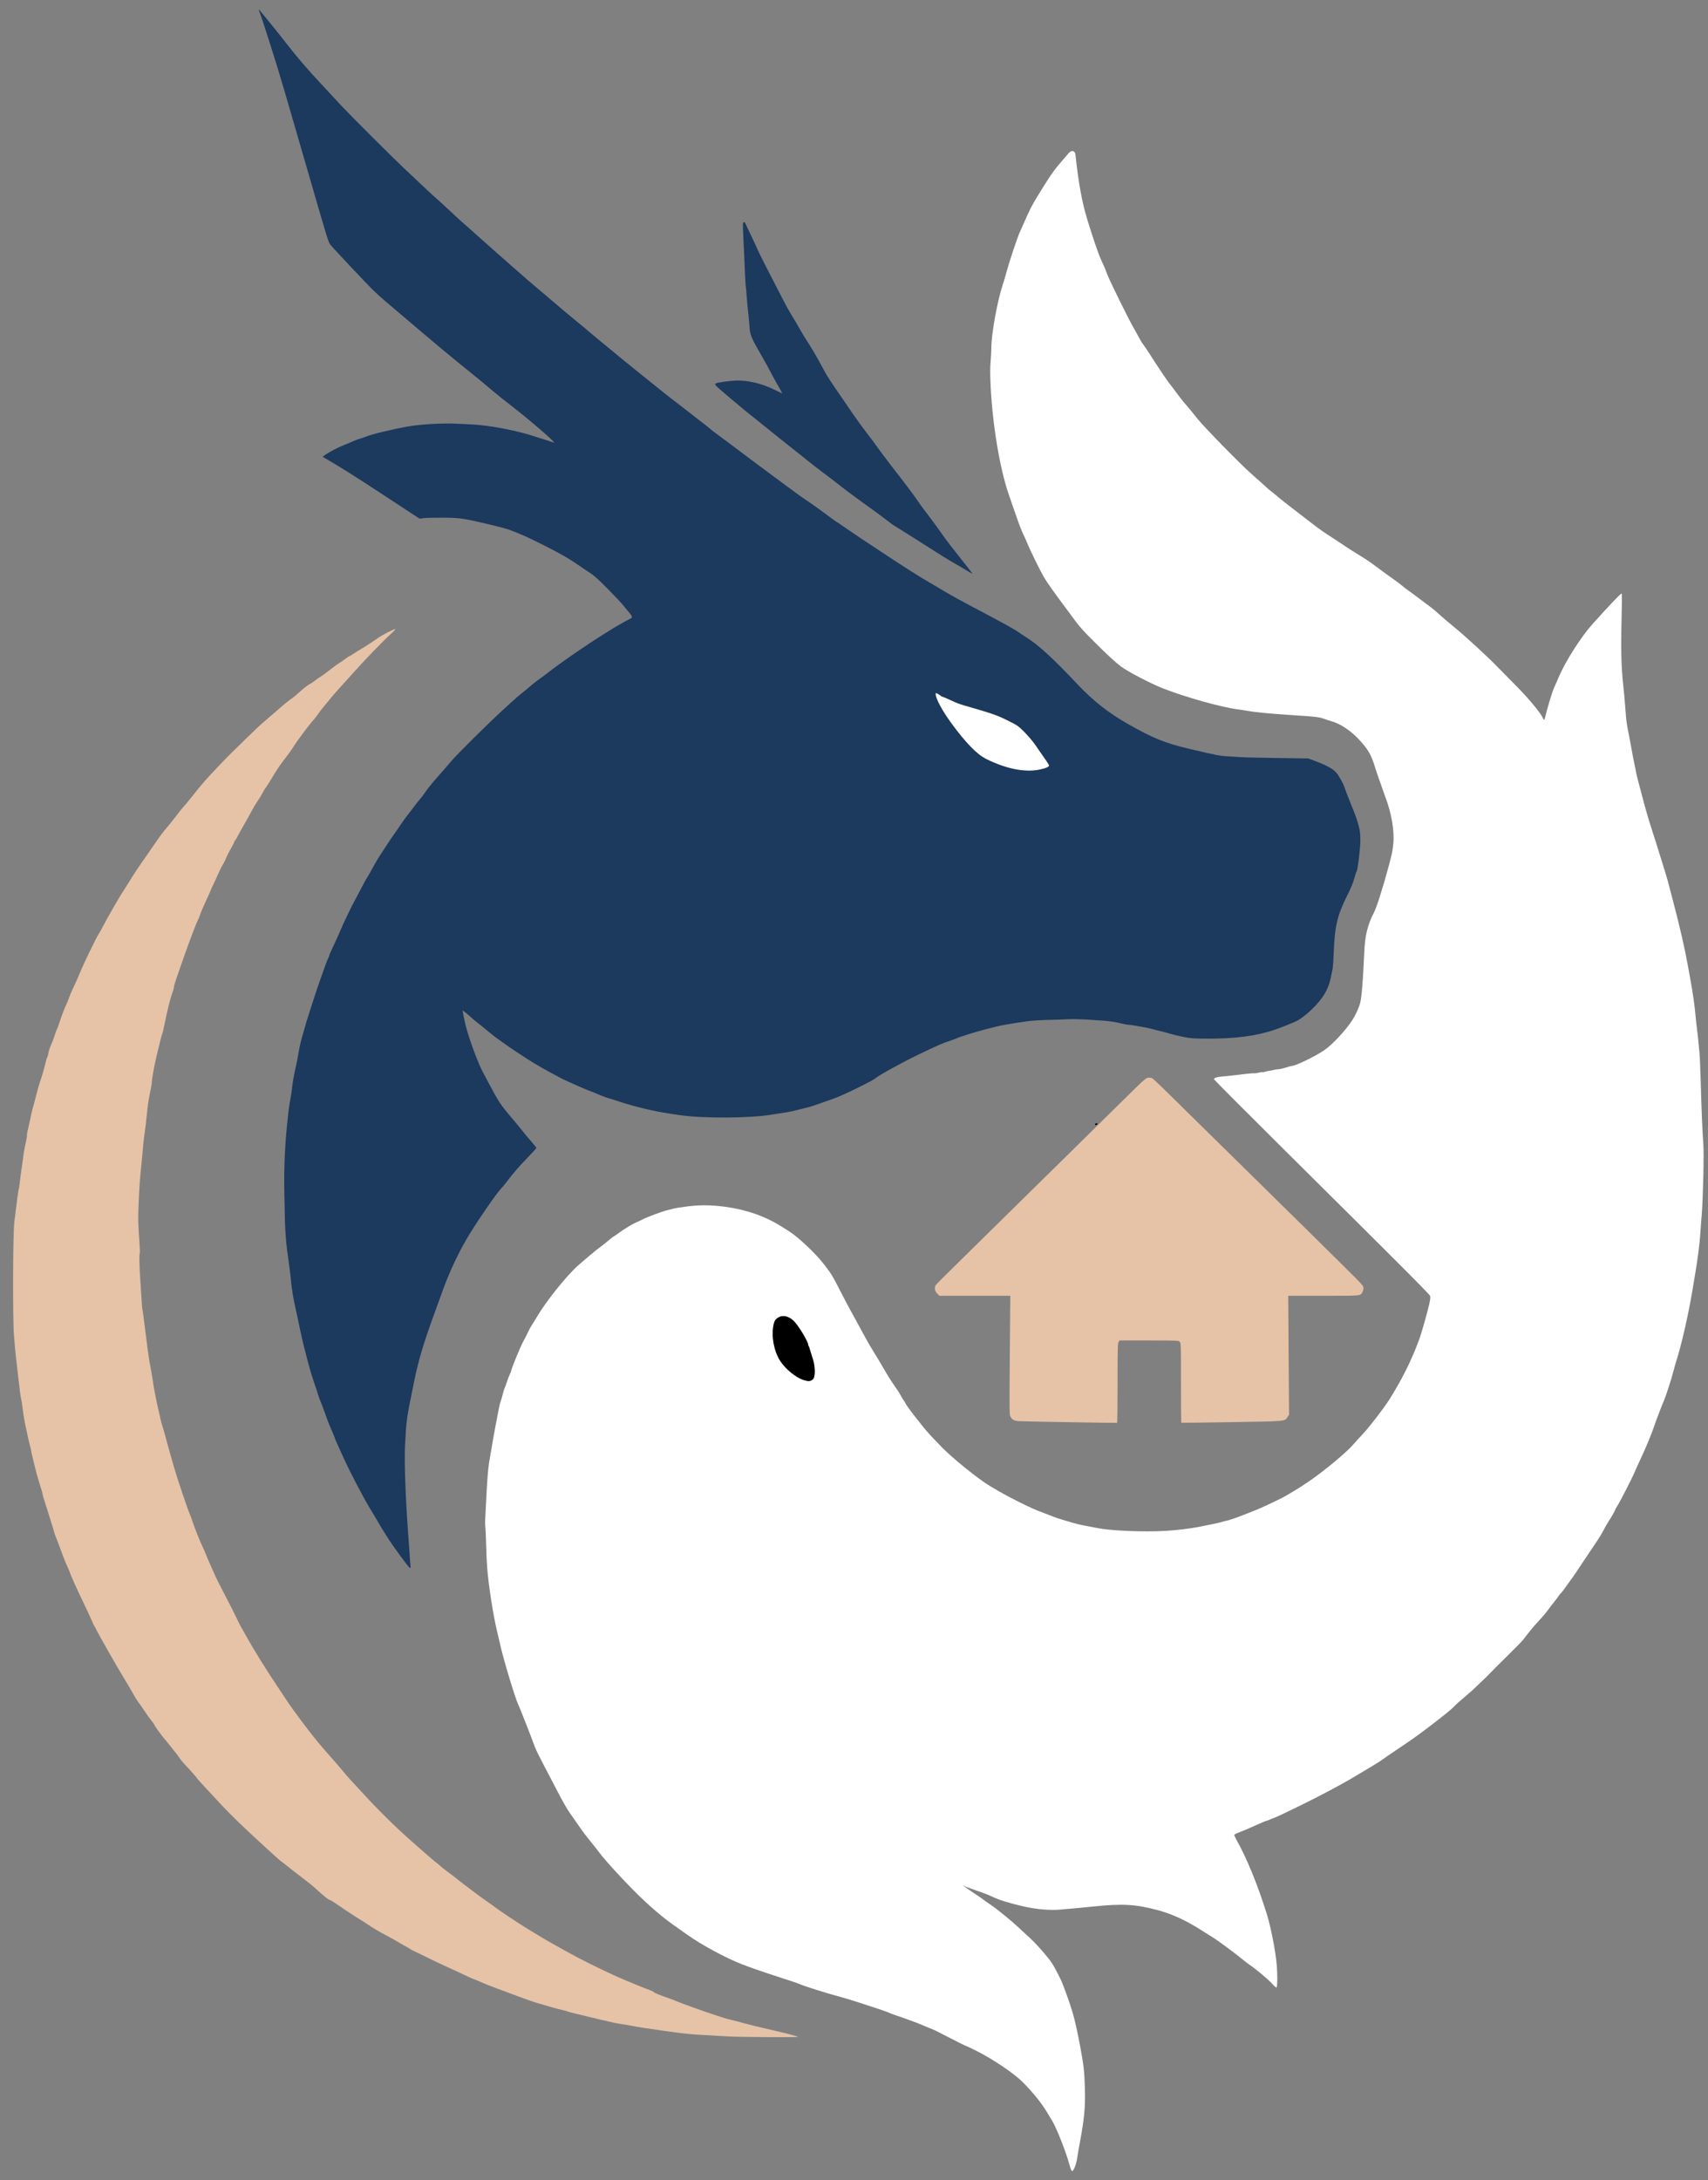 <?xml version="1.0" encoding="UTF-8" standalone="no"?><!DOCTYPE svg PUBLIC "-//W3C//DTD SVG 1.1//EN" "http://www.w3.org/Graphics/SVG/1.1/DTD/svg11.dtd"><svg width="100%" height="100%" viewBox="0 0 10996 14032" version="1.1" xmlns="http://www.w3.org/2000/svg" xmlns:xlink="http://www.w3.org/1999/xlink" xml:space="preserve" xmlns:serif="http://www.serif.com/" style="fill-rule:evenodd;clip-rule:evenodd;stroke-linejoin:round;stroke-miterlimit:2;"><rect x="0" y="0" width="10996" height="14032" fill="#808080" stroke="none"/><rect id="Plan-de-travail1" serif:id="Plan de travail1" x="0" y="0" width="10995.4" height="14031.6" style="fill:none;"/><g><path d="M1667.83,69.486c21.667,54.583 117.084,354.167 166.667,526.25c17.917,60.833 47.917,163.75 66.667,229.167c19.166,65.416 54.583,187.916 79.166,272.916c134.167,463.334 132.917,460.417 149.167,480c20.833,25.834 227.917,245.834 272.5,289.584c20,19.583 58.75,54.583 85.417,77.083c26.666,22.5 73.333,62.083 104.166,88.333c193.75,165 299.584,253.334 403.334,337.084c86.25,69.166 114.583,92.5 175,144.166c26.25,22.5 83.75,68.334 127.083,101.667c112.917,86.667 291.667,241.667 268.75,232.917c-3.333,-1.25 -27.917,-9.167 -54.167,-17.5c-26.25,-8.334 -64.583,-20.417 -85.416,-27.084c-113.334,-36.25 -282.5,-67.5 -391.667,-72.5c-22.917,-1.25 -69.583,-3.333 -104.167,-5c-83.333,-3.75 -220.833,4.167 -297.916,17.5c-106.25,18.334 -245.417,52.084 -281.25,67.917c-10,4.167 -24.167,9.167 -31.667,10.833c-7.917,1.667 -28.333,9.167 -45.417,16.667c-17.083,7.917 -46.25,20 -64.583,27.083c-35.833,14.167 -101.25,48.75 -120.417,64.167l-12.083,9.167l20.417,12.083c89.166,51.25 184.583,111.25 378.75,238.75l225,147.5l31.25,-3.75c17.083,-1.667 72.083,-2.917 121.666,-2.5c70.834,0.417 101.667,2.917 141.667,9.583c70.833,12.5 253.333,56.25 286.25,69.167c75.833,29.167 110.417,44.583 202.5,90.417c112.5,55.833 181.25,95 239.583,136.25c21.667,15 55.417,37.916 75,50.416c26.25,17.084 55.417,43.334 113.334,102.084c42.916,43.333 87.5,90.833 99.583,105.833c11.667,15 30,37.083 40.417,48.75c20,23.75 20.416,32.083 2.916,38.75c-6.25,2.5 -26.25,13.333 -45,24.167c-18.75,11.25 -37.083,21.25 -40.416,22.916c-3.334,1.667 -15.834,9.167 -27.5,16.667c-11.667,7.083 -35.834,22.5 -54.167,33.75c-123.333,77.5 -276.667,182.917 -361.667,249.583c-17.916,14.167 -44.166,33.334 -57.5,42.917c-13.75,9.167 -35.416,26.25 -47.916,37.083c-12.5,11.25 -31.25,26.667 -41.667,35c-43.333,34.584 -57.5,46.667 -140.833,123.334c-97.5,89.166 -299.167,289.166 -332.084,328.75c-22.916,27.5 -56.666,66.25 -86.666,100c-38.334,42.916 -65,76.25 -85.417,105.833c-11.25,16.667 -26.25,36.25 -33.333,43.75c-7.084,7.5 -17.084,20 -22.5,27.917c-5.834,7.916 -23.75,31.25 -40,52.083c-16.667,20.417 -40.834,53.333 -53.75,72.917c-12.917,19.583 -31.667,46.666 -41.667,60.416c-10,13.75 -30,43.334 -44.583,65.417c-14.584,22.5 -37.5,57.083 -50.417,77.083c-13.333,20.417 -28.333,45 -33.75,55.417c-15.417,29.583 -49.167,88.75 -57.083,100c-3.75,5.833 -14.584,25.417 -23.75,43.75c-9.584,18.333 -28.75,55 -42.917,81.25c-29.583,53.75 -70.833,139.583 -97.917,202.083c-9.583,22.917 -24.583,56.667 -33.333,75c-35.833,77.084 -39.583,85.834 -39.583,90c-0,2.084 -2.917,10 -7.084,17.5c-7.083,13.75 -17.083,40.417 -49.166,132.084c-25.417,72.5 -27.917,80 -55.834,166.666c-36.25,112.917 -37.083,115.417 -48.333,156.25c-5.833,20.417 -12.083,42.917 -14.167,50c-8.333,27.084 -20.416,80.834 -25,112.5c-2.916,18.334 -9.166,52.084 -14.583,75c-12.083,51.25 -22.5,108.75 -25.417,141.667c-1.25,13.75 -5,39.167 -7.916,56.25c-11.667,62.083 -15.417,91.25 -25.417,191.667c-14.167,142.916 -19.583,291.25 -16.25,437.5c1.667,67.5 3.333,146.25 3.75,175c1.25,55.416 7.5,135.833 14.167,187.5c2.5,17.083 8.333,60.416 13.333,95.833c5,35.417 10.417,82.5 12.083,104.167c3.334,40 16.25,119.166 27.084,164.583c7.916,33.75 15.833,71.667 31.25,145.833c7.083,34.167 18.333,82.917 25,108.334c6.666,25 15.833,60.833 20.416,79.166c11.25,46.25 31.25,113.334 48.334,162.5c8.333,22.917 18.75,54.584 23.333,70.834c5,15.833 11.667,34.583 15,40.833c3.333,6.25 15,37.917 26.667,70.417c11.25,32.083 23.333,64.166 26.25,71.666c12.916,28.334 40,94.167 40,96.667c-0,1.667 4.583,12.5 10,24.167c5.416,11.666 22.5,49.166 37.916,83.75c40.417,91.25 126.25,256.25 173.75,335.416c23.334,37.917 49.167,81.667 58.334,97.917c9.166,15.833 20.833,35.833 26.25,43.75c5,7.917 17.916,28.75 28.75,45.833c35.416,57.084 138.333,197.917 145.416,199.167c5.417,1.25 6.667,-1.25 5,-10.417c-0.833,-6.25 -3.75,-41.666 -5.833,-78.333c-2.5,-36.667 -7.5,-105 -10.833,-152.083c-16.25,-227.917 -23.75,-446.25 -18.75,-545.834c9.166,-171.666 8.75,-167.916 60.416,-420.833c26.667,-130 62.084,-247.917 127.917,-427.083c13.75,-36.667 32.083,-87.5 40.833,-112.5c43.334,-126.25 101.25,-254.584 164.584,-364.167c52.5,-91.667 188.333,-290.417 224.583,-329.583c10,-10.417 24.167,-27.084 31.667,-37.5c42.5,-56.667 82.083,-102.917 135.833,-157.917c32.917,-34.167 60,-63.75 60,-66.25c0,-2.083 -14.583,-20.417 -32.083,-40.417c-17.917,-20 -43.75,-50.833 -57.5,-68.75c-13.75,-17.5 -43.75,-54.166 -66.667,-80.833c-74.583,-87.5 -88.333,-108.75 -152.083,-229.583c-14.584,-27.5 -29.584,-55.834 -33.334,-62.5c-32.083,-57.917 -87.916,-207.917 -112.916,-302.084c-5.417,-21.25 -20.417,-92.916 -20.417,-99.166c0,-2.917 17.5,10 38.75,29.166c20.833,19.167 50.417,44.167 65.417,55.417c15,11.25 49.166,39.167 76.666,62.083c50.417,42.084 189.167,137.084 279.584,191.667c48.75,29.583 132.916,75.833 183.75,101.667c36.666,18.333 162.916,73.75 182.916,80c9.167,2.916 33.334,12.5 53.334,21.666c20.416,8.75 43.75,17.5 52.083,19.584c8.333,2.083 40.833,12.5 71.667,22.5c104.583,35 231.666,65 336.666,80c5,0.833 27.5,4.166 50,7.5c150.834,23.75 471.667,21.666 609.167,-3.75c19.583,-3.334 48.75,-7.917 64.583,-10c38.334,-5.417 52.5,-8.334 168.75,-37.917c7.917,-2.083 39.167,-12.5 68.75,-22.917c30,-10.833 70,-25 89.584,-31.666c53.75,-18.334 245,-111.667 266.666,-130.417c23.75,-20 169.584,-100.417 270.834,-149.167c143.75,-69.166 151.666,-72.5 225,-97.083c10.416,-3.333 22.083,-7.917 26.666,-10.417c12.084,-7.083 107.084,-36.666 173.334,-54.583c107.5,-28.75 142.5,-35.417 283.75,-55.417c24.166,-3.333 82.5,-7.083 129.166,-8.333c46.667,-0.833 107.5,-2.917 135,-4.583c27.5,-1.25 79.167,-0 114.584,2.083c35.416,2.5 80.416,5.833 100,6.667c43.75,2.916 83.75,8.75 126.666,19.166c18.334,4.167 37.917,7.917 43.75,7.917c5.834,-0 20.834,1.667 33.334,4.167c12.916,2.083 40.416,7.083 60.833,10.416c20.833,3.75 49.583,10 64.583,14.167c15,4.583 41.25,11.25 58.334,15c17.083,4.167 42.5,10.833 56.25,15.417c13.75,4.166 49.583,12.916 79.166,18.75c48.334,9.583 64.584,10.833 152.084,11.25c185.416,0.833 319.166,-17.084 441.666,-58.75c35,-12.084 115,-44.167 135,-54.167c58.75,-30 144.167,-112.5 180.417,-174.167c22.083,-37.5 34.167,-70.833 42.917,-116.666c2.5,-13.75 6.666,-33.334 9.166,-43.75c2.084,-10.417 5.834,-59.167 7.5,-108.334c6.667,-169.583 22.917,-237.916 87.084,-366.25c26.25,-52.5 37.083,-79.166 48.75,-121.25c3.75,-15 8.75,-29.166 10.833,-31.666c7.5,-10.417 24.583,-146.25 24.583,-199.584c0,-46.666 -1.666,-60.416 -12.083,-100c-6.667,-25.416 -20.833,-66.666 -31.25,-91.666c-24.583,-60.417 -55.417,-139.167 -59.167,-152.084c-7.083,-23.75 -37.083,-76.666 -52.916,-94.166c-25,-27.5 -64.167,-47.917 -151.25,-80l-29.167,-10.834l-210.417,-2.916c-115.833,-2.084 -215.833,-4.167 -222.916,-5.417c-6.667,-0.833 -39.584,-2.917 -72.917,-4.583c-62.083,-2.917 -76.667,-5.834 -264.167,-50c-151.25,-35.834 -229.166,-67.5 -389.166,-158.334c-124.167,-70.416 -225,-149.583 -324.167,-254.583c-154.167,-164.167 -254.583,-256.25 -328.75,-302.083c-18.333,-11.25 -42.083,-27.084 -52.5,-35c-19.167,-14.167 -96.667,-57.5 -224.583,-125c-148.75,-78.334 -205.417,-109.584 -262.5,-143.75c-33.334,-19.584 -74.584,-44.167 -91.667,-54.167c-57.917,-33.333 -147.5,-90 -270.833,-171.667c-179.584,-118.333 -192.084,-126.666 -259.584,-173.333c-33.75,-23.333 -62.083,-42.5 -63.333,-42.5c-0.833,-0 -16.25,-10.833 -34.167,-24.167c-57.083,-43.333 -122.916,-90.416 -163.75,-117.5c-21.666,-14.583 -50.833,-35 -64.583,-45.833c-13.75,-10.417 -41.667,-30.833 -62.5,-45.833c-20.417,-14.584 -126.25,-93.334 -235,-174.584c-108.333,-81.666 -205,-153.75 -214.583,-160.416c-9.167,-6.25 -27.5,-20.417 -40,-31.25c-12.5,-10.834 -34.167,-27.917 -47.917,-38.334c-13.75,-10 -47.5,-36.25 -75,-58.333c-27.5,-21.667 -72.5,-56.667 -100,-77.5c-50.417,-38.333 -79.167,-60.833 -231.667,-184.167c-107.083,-86.25 -132.5,-107.083 -181.666,-148.333c-22.084,-18.333 -56.25,-46.667 -76.25,-62.5c-19.584,-16.25 -47.917,-39.583 -62.917,-52.5c-14.583,-12.917 -42.5,-36.25 -62.083,-52.083c-47.917,-38.75 -132.5,-109.584 -173.75,-145.417c-18.334,-16.25 -51.25,-44.167 -73.75,-62.5c-41.667,-34.583 -126.25,-107.5 -192.5,-166.25c-20.834,-18.75 -75,-66.667 -120.834,-106.667c-45.416,-40 -101.25,-90 -124.166,-110.416c-22.5,-20.834 -47.917,-43.334 -56.667,-50c-8.333,-7.084 -52.083,-46.667 -96.25,-88.334c-44.583,-41.666 -87.5,-80.833 -95.417,-87.083c-7.916,-6.667 -49.166,-44.583 -91.666,-85c-42.5,-40.417 -91.25,-86.25 -108.334,-102.083c-56.666,-52.5 -345.833,-340.834 -395.416,-394.167c-26.667,-29.167 -87.084,-94.167 -134.584,-145c-88.75,-94.583 -160.416,-178.333 -225.833,-262.917c-55.417,-71.666 -173.333,-216.666 -175.833,-216.666c-1.667,-0 -1.25,3.333 0.416,7.083Zm4376.67,4400c7.083,4.167 12.917,8.75 12.917,10.417c-0,2.083 2.5,3.333 5.833,3.333c3.333,-0 18.75,5.833 34.167,12.917c15.833,7.083 38.333,17.5 49.583,22.5c11.667,5.416 34.167,13.333 50,17.916c197.917,57.5 215.417,63.334 293.333,102.084c57.917,28.75 62.084,31.666 102.917,72.916c23.333,23.75 54.167,59.167 67.917,79.167c79.166,113.333 92.083,132.5 92.083,137.5c0,7.917 -22.083,15.833 -65,23.75c-92.917,17.5 -215.833,-7.083 -339.167,-67.917c-33.333,-16.666 -46.666,-26.25 -84.583,-62.916c-87.5,-84.584 -200.833,-240.417 -230,-317.084c-15.833,-41.666 -14.167,-48.333 10,-34.583Z" style="fill:#1c395e;fill-rule:nonzero;"/><path d="M4783.66,1436.15c-1.667,3.75 -0.417,50 2.5,102.916c2.916,52.917 6.666,139.584 8.75,192.084c2.083,52.916 4.583,100.833 5.833,106.25c1.25,5.833 4.167,38.333 6.667,72.916c2.5,34.167 7.083,85 10.416,112.5c3.334,27.5 6.667,65 7.917,83.334c2.083,47.083 12.5,71.666 71.25,172.916c30.417,52.5 57.083,101.25 76.667,139.584c5.833,11.25 18.333,33.75 27.5,50c9.583,15.833 21.666,37.083 26.666,46.666l8.75,17.5l-50.833,-24.583c-83.333,-40.833 -174.167,-62.083 -251.25,-58.75c-37.917,1.667 -113.75,12.083 -122.917,17.083c-14.583,7.917 -16.25,6.25 75,83.75c55,47.084 148.334,124.167 170.417,140.417c11.25,8.75 33.75,26.667 49.167,39.583c28.333,23.75 204.166,164.167 242.5,193.75c10.833,8.334 38.333,30.417 60.833,48.75c22.5,17.917 60,47.084 83.333,64.584c49.584,36.666 73.334,55 117.917,90.416c30.833,25 161.667,120.834 227.917,167.917c17.916,12.5 47.5,35 66.25,49.583c18.75,14.584 37.5,28.75 42.083,31.667c23.75,14.167 205,128.75 322.917,203.75c21.666,13.75 53.75,32.917 70.833,42.5c17.083,9.167 51.25,29.583 76.25,44.583c24.583,15.417 44.583,26.667 44.583,25.417c0,-1.25 -36.25,-47.917 -80.416,-103.333c-44.167,-55 -88.75,-112.917 -99.167,-127.917c-23.333,-34.583 -98.75,-137.5 -129.167,-176.25c-12.5,-16.25 -34.583,-46.667 -48.333,-67.5c-22.083,-32.5 -86.667,-118.333 -156.667,-207.5c-30,-38.333 -100.416,-132.5 -107.916,-144.167c-3.334,-5.833 -29.167,-40 -57.084,-76.25c-27.916,-36.25 -69.583,-93.333 -92.5,-127.083c-22.916,-33.75 -55,-80.833 -71.666,-105c-76.667,-110.417 -95,-138.75 -121.667,-189.583c-29.167,-55.834 -79.167,-141.25 -106.25,-181.25c-8.75,-12.5 -29.167,-47.5 -46.25,-77.084c-16.667,-30 -38.75,-67.5 -49.167,-83.333c-10.416,-16.25 -32.916,-56.25 -50,-89.583c-59.166,-115.834 -91.25,-177.5 -122.5,-238.334c-17.5,-33.75 -37.5,-75 -45,-91.666c-7.083,-16.667 -26.25,-57.5 -42.083,-90.834c-16.25,-33.333 -32.083,-66.666 -35,-74.166c-6.667,-14.584 -12.917,-17.084 -17.083,-6.25Z" style="fill:#1c395e;fill-rule:nonzero;"/><path d="M7051.16,7233.65c-1.667,2.5 -1.667,5.416 -0.417,6.666c3.333,3.334 15,-2.083 15,-7.083c0,-5.417 -11.25,-5.417 -14.583,0.417Z" style="fill-rule:nonzero;"/><path d="M5017,8462.4c-22.083,11.25 -31.25,25 -37.5,56.25c-14.167,72.083 3.333,165.833 42.5,227.5c42.083,65.416 132.5,128.75 184.167,128.75c15,-0 34.166,-11.25 36.25,-22.084c8.333,-37.5 2.5,-91.25 -14.167,-134.166c-1.667,-4.584 -6.667,-20.417 -10.833,-35.417c-3.75,-15 -8.75,-28.75 -10.834,-31.25c-1.666,-2.083 -3.333,-6.25 -3.333,-9.583c0,-7.5 -28.333,-63.75 -47.917,-95c-49.583,-77.5 -96.25,-106.25 -138.333,-85Z" style="fill-rule:nonzero;"/><path d="M7416.41,6939.06c7.916,3.333 58.333,51.667 232.5,223.75c70,68.75 240.416,236.667 379.166,372.917c313.75,308.333 480.834,472.916 632.084,622.916c107.083,105.834 117.916,117.917 117.916,130.417c0,7.5 -2.916,19.167 -6.25,25.833c-13.333,26.25 -2.916,25 -251.666,25l-226.667,0l2.5,382.917l2.917,382.5l-9.584,14.167c-20,29.583 0.834,27.5 -358.333,33.75c-178.333,2.916 -325.417,4.583 -326.25,3.75c-0.833,-0.834 -1.667,-116.667 -1.667,-257.5c0,-250 0,-255.417 -8.333,-263.75c-7.917,-7.917 -13.75,-8.334 -197.5,-8.334l-189.583,0l-6.25,9.167c-5.834,8.333 -6.667,40.417 -6.667,264.583c-0,140 -1.25,255.417 -2.917,256.25c-3.333,1.667 -524.166,-7.083 -615.833,-10c-45.417,-1.25 -57.083,-6.25 -70.833,-30c-6.667,-10.833 -7.084,-37.916 -4.167,-394.583l3.333,-382.917l-456.25,0l-14.166,-14.166c-16.667,-16.667 -20.417,-40.834 -8.334,-56.667c5.417,-7.083 146.667,-146.667 531.667,-525c296.667,-291.667 455,-447.083 635.417,-625.417c189.583,-187.083 184.583,-182.5 206.25,-182.5c5.833,0 13.75,1.25 17.5,2.917Z" style="fill:#e6c3a7;"/><path d="M6923.49,994.895c20,184.167 42.083,305 75.417,414.584c35,115.416 73.333,227.5 88.75,260c20.833,44.583 25.833,56.25 40.416,95.416c14.584,39.584 135,284.167 167.5,340.834c11.667,20 28.334,50.416 37.5,67.5c9.167,17.083 20.417,35.833 25.417,41.666c5,6.25 23.333,32.917 40.417,59.584c54.583,85.416 106.25,162.5 122.916,184.583c20.834,26.667 32.084,41.667 61.25,80.833c12.917,17.5 28.75,37.917 35.834,45.834c32.5,37.5 64.166,76.25 92.916,112.5c40.834,51.25 278.75,294.166 343.334,350.416c27.083,23.75 63.75,56.667 81.25,72.5c17.083,16.25 38.75,35 47.916,41.667c9.167,6.667 28.75,22.917 43.75,35.833c23.334,20 98.334,78.334 180.834,141.25c13.333,10.417 32.083,24.584 41.666,32.084c35,27.5 85,62.5 123.334,86.666c21.666,13.75 57.5,37.084 79.166,52.084c21.667,15 62.917,41.25 91.25,58.333c28.334,16.667 67.084,42.083 85.834,55.833c90.416,67.084 110.416,81.667 147.5,107.5c21.666,15.834 43.75,32.084 48.75,37.084c5.416,5 17.916,14.583 27.916,22.083c10.417,7.083 45,32.5 76.667,56.25c31.667,23.75 68.75,51.667 82.5,62.083c13.75,10.417 35.417,28.334 47.917,40.417c23.333,21.667 49.583,44.167 100,85.417c76.25,62.083 222.5,197.083 287.916,265.416c21.667,22.5 72.084,73.75 112.084,113.75c71.666,71.667 153.75,169.167 168.75,201.25c3.75,8.334 8.75,16.25 10.416,17.5c1.667,0.834 5.417,-8.75 8.334,-22.083c10.833,-48.333 42.5,-153.75 54.166,-180c6.667,-15 21.667,-49.583 33.334,-77.083c42.5,-99.167 144.166,-258.334 216.666,-338.75c109.584,-121.667 182.084,-197.917 186.667,-195.417c1.667,1.25 2.5,19.583 2.083,41.25c-7.5,320.833 -5.833,416.667 9.167,555.417c3.333,29.583 7.917,80.416 10.417,112.5c2.5,32.083 5.416,69.583 6.666,83.333c2.5,31.667 7.917,65.833 18.75,117.5c4.584,22.5 11.667,61.25 16.25,86.667c4.167,25 11.667,64.583 16.667,87.5c4.583,22.916 10.417,50.833 12.5,62.5c2.083,11.25 7.917,35.833 12.5,54.166c8.333,30.417 18.75,70.417 29.583,111.667c9.167,37.083 42.5,153.333 51.667,180c14.167,43.333 53.333,167.083 72.917,231.25c9.583,30.833 20.833,67.5 25,81.25c4.583,13.75 12.916,42.917 18.333,64.583c5.417,21.667 20,76.25 31.667,120.834c41.25,156.666 72.083,291.25 91.666,400c4.584,26.25 12.084,67.5 16.667,91.666c17.083,94.584 27.917,169.584 33.333,233.334c2.5,28.75 6.25,63.333 8.334,77.083c3.75,25 9.583,77.917 17.083,162.5c2.5,25 5.833,105.833 7.917,179.167c5,184.166 11.666,344.583 16.666,404.583c5.417,61.25 -1.25,354.167 -10.416,466.25c-3.75,41.25 -7.5,93.75 -8.75,116.667c-2.5,46.25 -17.917,170 -30.834,243.75c-4.583,26.25 -12.916,77.083 -18.75,112.5c-25,152.5 -68.75,346.666 -102.083,452.083c-6.667,20.417 -16.667,56.25 -22.5,79.167c-12.083,47.916 -47.5,156.666 -60.833,187.5c-12.5,28.333 -49.167,123.75 -58.334,152.083c-20.416,61.25 -58.333,152.5 -100.416,241.25c-9.584,19.583 -23.334,50.417 -30.834,68.75c-16.25,38.75 -97.083,195.417 -112.5,218.333c-5.833,8.334 -10.416,17.084 -10.416,19.167c-0,4.167 -25,48.333 -48.334,84.167c-7.083,11.666 -19.166,32.083 -25.833,45.833c-6.667,13.333 -22.5,40 -34.583,58.75c-22.084,33.75 -28.334,42.917 -50,75c-6.25,8.75 -30.834,45.833 -55.417,82.5c-24.167,36.667 -52.917,79.167 -63.75,94.167c-11.25,15 -30.833,42.916 -44.167,61.25c-13.333,18.75 -25.833,35 -28.333,36.666c-2.083,1.25 -8.75,9.167 -14.583,17.5c-5.417,8.75 -18.75,25.834 -28.75,38.334c-10.417,12.5 -27.5,35 -38.334,50c-17.083,23.75 -32.916,42.083 -84.166,97.916c-12.084,12.917 -56.667,67.917 -76.667,95c-6.25,8.334 -54.167,57.084 -105.833,107.917c-52.084,51.25 -100,99.167 -107.084,107.083c-7.083,7.917 -27.083,27.5 -44.166,43.75c-17.084,16.25 -39.584,37.917 -50,47.917c-10.417,10.417 -36.667,33.75 -58.334,52.083c-47.916,40.417 -70,60.417 -78.75,70.417c-22.916,26.667 -217.5,176.667 -302.916,233.75c-82.5,55 -157.917,106.667 -165,112.5c-7.917,6.667 -71.667,45.833 -191.667,116.667c-73.75,43.333 -202.917,112.083 -311.667,165.416c-99.583,49.167 -162.083,78.75 -183.333,87.084c-12.5,4.583 -28.75,11.25 -36.25,14.583c-7.083,3.333 -15,6.25 -17.917,6.25c-2.5,-0 -35,13.75 -72.083,30.417c-37.083,17.083 -82.083,35.833 -100,42.5c-18.333,6.666 -33.75,14.166 -34.583,16.666c-1.25,2.5 5,16.667 13.333,31.667c66.667,118.333 138.333,293.333 195.833,478.75c26.667,85.417 57.084,243.333 64.167,329.583c5,59.167 4.583,134.167 -0.833,142.5c-2.084,3.334 -11.667,-4.583 -29.167,-23.75c-25,-27.916 -104.583,-94.583 -147.5,-123.333c-11.25,-7.917 -30.833,-22.5 -43.333,-33.333c-39.584,-33.334 -154.584,-118.75 -189.584,-140.417c-18.333,-11.25 -54.583,-34.583 -80.833,-50.833c-97.083,-61.667 -188.333,-102.917 -279.583,-126.667c-141.25,-37.083 -221.667,-41.25 -408.334,-22.5c-62.916,6.667 -121.666,12.083 -213.333,20c-68.75,5.833 -151.667,-1.25 -232.917,-19.167c-92.083,-20.833 -165.416,-43.333 -205.833,-63.75c-19.167,-9.583 -67.083,-27.916 -122.917,-46.666c-39.166,-13.334 -53.75,-19.167 -56.666,-22.084c-1.667,-1.666 -5,-2.916 -7.5,-2.916c-2.5,-0 25.416,20 62.083,44.166c36.667,24.167 67.5,45.417 68.75,47.084c1.25,2.083 19.167,14.583 39.583,28.333c34.584,23.333 87.084,64.583 143.75,112.917c20.417,17.5 47.084,42.083 121.667,111.25c27.083,25 77.5,80.833 113.333,125.833c23.75,29.583 34.167,47.083 76.25,130.833c15.834,31.667 57.917,147.084 77.084,212.084c16.666,57.083 29.166,111.666 49.166,217.5c23.334,122.5 28.334,167.916 31.25,270c3.75,125.833 -2.916,197.083 -33.333,360.416c-5.833,29.584 -12.917,72.084 -16.25,94.167c-6.25,41.25 -22.5,82.917 -33.333,82.917c-3.334,-0 -9.584,-15.834 -16.667,-42.084c-20.833,-78.333 -83.333,-236.25 -110.833,-281.25c-5.834,-9.583 -21.25,-35 -34.167,-56.666c-36.667,-60.417 -93.333,-130.417 -159.583,-196.25c-54.167,-53.334 -188.75,-144.167 -287.917,-194.167c-37.083,-18.75 -68.75,-33.75 -70.417,-33.75c-3.333,-0 -62.083,-29.167 -156.25,-77.917c-30.833,-16.25 -60.833,-30.833 -66.666,-32.5c-5.834,-1.666 -30.834,-12.083 -56.25,-22.916c-25,-10.834 -60.834,-24.584 -79.167,-30.834c-18.333,-6.25 -37.083,-12.916 -41.667,-15c-4.583,-2.083 -23.333,-8.75 -41.666,-14.583c-18.334,-6.25 -37.084,-12.5 -41.667,-14.583c-15.833,-7.5 -54.167,-21.667 -81.25,-30.417c-15,-4.583 -62.917,-20.417 -107.083,-35c-43.75,-14.167 -89.584,-28.75 -102.084,-32.083c-137.5,-37.5 -272.083,-80 -311.666,-97.917c-3.334,-1.667 -45.417,-15.833 -93.75,-31.25c-124.167,-40.417 -209.167,-69.583 -265.834,-91.667c-105.416,-40.833 -261.666,-125.416 -355,-192.083c-22.916,-16.667 -63.333,-45 -89.583,-63.333c-87.083,-61.25 -197.083,-159.584 -307.083,-275.834c-89.167,-93.75 -143.334,-155 -178.334,-202.5c-12.5,-16.666 -25,-32.916 -27.916,-35.833c-2.917,-3.333 -18.75,-22.917 -35,-43.333c-27.084,-34.167 -43.75,-57.084 -112.084,-156.25c-24.166,-34.584 -50,-80 -90.416,-158.334c-15,-28.75 -50,-95.833 -77.917,-149.166c-27.917,-53.334 -54.583,-106.667 -58.75,-118.75c-20.833,-58.334 -94.167,-245.834 -108.333,-275.834c-20.417,-44.166 -94.584,-288.333 -114.584,-379.166c-3.333,-13.75 -13.333,-57.5 -22.916,-97.5c-25,-105.834 -53.75,-292.5 -62.5,-404.584c-2.5,-28.75 -5.417,-96.25 -6.667,-150c-1.25,-53.75 -3.75,-105.416 -5.417,-114.583c-1.666,-9.167 -1.666,-39.167 0.417,-66.667c1.667,-27.5 5,-89.583 7.083,-137.5c4.584,-91.666 10.834,-173.333 17.084,-208.333c14.583,-88.333 34.583,-201.25 39.583,-227.083c23.75,-126.25 28.75,-149.584 33.75,-162.5c2.917,-7.917 9.583,-30.417 14.583,-50c5,-19.584 10.417,-37.5 12.084,-39.584c1.666,-2.5 8.333,-20 14.583,-39.583c6.25,-19.583 15,-42.083 19.167,-50c4.583,-7.917 7.916,-16.667 7.916,-19.167c0,-13.333 62.084,-163.333 80.417,-195.416c6.667,-11.667 18.75,-35 26.667,-52.084c7.916,-17.083 19.166,-38.333 25.416,-47.5c5.834,-8.75 19.584,-30.416 30,-48.333c59.584,-102.5 189.584,-265.417 266.25,-334.583c47.084,-41.667 121.25,-104.167 137.917,-115.417c7.917,-5.417 30.833,-23.333 50.417,-39.583c19.583,-16.667 40,-32.5 45.833,-35.417c5.417,-2.917 20.417,-13.333 32.917,-22.917c27.083,-20.416 89.166,-57.916 106.666,-64.583c6.667,-2.5 24.584,-10.833 39.584,-18.75c34.583,-17.917 135.416,-55.417 168.333,-62.5c13.75,-3.333 31.25,-7.5 38.75,-10c7.917,-2.083 47.083,-8.333 87.5,-13.333c81.667,-10 152.5,-9.167 240.417,2.5c135.833,17.916 259.583,61.25 363.333,127.083c16.667,10.417 37.917,23.75 47.917,30c60,37.5 175.416,146.667 227.916,215.833c46.667,61.25 52.5,70.417 94.584,153.334c44.166,85.833 64.166,123.75 107.083,200.833c18.333,33.333 45,82.083 59.167,108.333c13.75,26.25 38.333,68.334 54.166,93.75c16.25,25 45.834,75.417 66.667,111.25c20.417,35.834 50.833,84.584 67.917,108.334c16.666,23.75 35.416,52.083 41.25,63.75c5.833,11.25 15,26.666 20.416,34.166c5.417,7.084 10,14.167 10,15.834c0,4.166 40.417,60.833 60.834,85.416c10.416,12.5 26.666,33.334 36.25,45.834c20.833,27.916 57.5,70.416 82.5,95.833c10,10.417 32.5,33.75 50,52.083c54.166,57.5 185.416,166.667 279.166,232.084c42.084,29.583 143.334,86.666 218.334,123.75c93.75,45.833 100.833,49.166 164.583,73.333c28.75,10.833 57.917,22.083 64.583,25c7.084,2.917 29.584,10.417 50,16.667c20.834,6.25 48.75,14.583 62.5,18.75c32.5,10 72.084,19.166 108.334,25c16.25,2.916 41.25,7.5 56.25,10.833c84.166,18.333 304.166,27.5 445.416,18.75c69.167,-4.167 151.25,-14.167 210.834,-25.417c64.166,-12.083 145,-29.583 151.25,-32.5c3.75,-2.083 15.416,-5 25.416,-6.666c29.167,-4.584 187.084,-65 258.75,-99.167c24.167,-11.667 61.667,-29.583 83.334,-39.583c40.833,-19.584 135,-76.25 194.166,-117.5c102.5,-70.834 240.834,-186.667 283.334,-236.667c11.25,-13.333 37.083,-42.083 57.916,-63.75c42.084,-44.167 131.25,-160 171.25,-221.667c31.25,-48.333 79.167,-132.083 100,-175c7.917,-16.666 16.25,-33.333 18.334,-36.666c10.416,-19.167 47.5,-103.75 57.916,-131.667c6.667,-18.333 14.584,-39.583 17.917,-47.5c10,-23.333 51.25,-168.75 62.917,-220c8.333,-36.25 9.583,-50 6.666,-58.333c-4.583,-11.667 -183.333,-191.25 -934.166,-935.834c-251.25,-249.583 -457.084,-455.833 -457.084,-458.75c0,-7.5 16.25,-13.75 41.667,-16.25c59.167,-5.833 102.5,-10.416 153.75,-17.083c30.833,-3.75 59.583,-5.833 63.333,-5c3.75,1.25 17.084,-0.833 28.75,-3.75c12.084,-2.917 23.334,-4.583 25,-3.75c2.084,1.25 7.917,0.417 13.334,-1.667c5.416,-2.083 17.916,-4.583 28.333,-6.25c10.417,-1.25 25.417,-4.166 33.333,-6.666c7.917,-2.084 21.25,-4.167 29.167,-4.167c7.917,-0 28.75,-5 45.833,-10.417c17.084,-5.833 34.167,-10.416 37.5,-10.416c25,-0 156.667,-64.167 212.5,-103.334c52.917,-37.083 139.167,-130.416 180,-194.583c19.584,-30.833 42.084,-80.833 48.75,-108.333c10,-41.667 17.084,-129.584 25.417,-308.334c3.333,-77.5 7.917,-113.75 19.583,-160.416c7.5,-31.667 27.5,-83.334 39.584,-104.167c17.916,-30.417 60.416,-162.917 98.75,-306.25c22.083,-82.5 24.166,-92.5 29.583,-142.917c8.75,-80.833 -10.417,-195.416 -50.417,-301.666c-6.666,-17.917 -15,-41.25 -18.75,-52.084c-3.333,-11.25 -13.75,-39.583 -22.5,-63.75c-8.75,-24.166 -20.833,-60.833 -27.083,-81.25c-23.75,-77.083 -45,-113.75 -103.333,-175.416c-52.917,-56.25 -115,-97.5 -171.667,-115c-15.833,-4.584 -32.917,-10 -37.5,-11.667c-45.417,-17.5 -50,-17.917 -254.167,-31.25c-120.833,-8.333 -207.083,-16.667 -250,-24.583c-18.333,-3.334 -43.75,-7.5 -56.25,-8.75c-111.25,-13.75 -343.75,-78.334 -495.833,-138.334c-77.5,-30.833 -222.5,-106.666 -266.25,-139.583c-37.083,-28.333 -80.417,-67.917 -171.25,-158.333c-63.333,-62.5 -95.417,-97.917 -122.917,-135.834c-20.833,-28.333 -51.25,-69.583 -67.916,-91.666c-74.584,-99.584 -114.167,-156.25 -134.584,-190.834c-24.583,-42.916 -88.75,-173.333 -105.833,-216.25c-6.25,-16.25 -17.083,-40 -23.75,-53.333c-13.75,-27.917 -29.167,-67.917 -57.5,-150.833c-11.25,-32.084 -27.917,-80.834 -37.5,-108.334c-57.917,-167.083 -105,-449.166 -117.083,-700.416c-3.75,-76.25 -3.75,-114.167 -0,-156.25c2.5,-30.834 4.583,-70 4.583,-87.084c-0,-92.5 39.583,-308.333 75,-412.5c4.583,-12.5 13.75,-44.583 20.833,-70.833c18.75,-69.583 69.167,-221.25 87.5,-262.5c45.834,-103.75 55.834,-125.833 70.834,-156.25c15.833,-31.667 63.75,-110.417 120.416,-198.333c14.584,-22.084 41.25,-57.917 60,-80c18.75,-22.084 47.917,-55.834 64.584,-75.417c16.666,-19.583 39.583,-14.583 42.083,10.833Z" style="fill:#fff;"/><path d="M5013.8,8477.77c-21.25,11.25 -28.75,22.083 -34.584,52.5c-14.166,72.5 3.334,165.833 43.334,228.75c34.166,52.916 102.5,108.75 152.5,123.75c30,9.166 42.083,8.333 57.5,-4.167c19.583,-15.833 17.083,-92.083 -4.584,-148.333c-1.666,-4.584 -6.666,-20.417 -10.833,-35.417c-3.75,-15 -8.75,-28.75 -10.833,-31.25c-1.667,-2.083 -3.334,-6.25 -3.334,-9.583c0,-16.667 -52.083,-105.417 -82.916,-141.667c-31.667,-37.917 -73.75,-51.667 -106.25,-34.583Z" style="fill-rule:nonzero;"/><path d="M2515.57,4080.73c-51.666,47.083 -165.416,164.583 -235.833,243.75c-18.333,20.416 -55.417,61.666 -82.917,91.666c-27.916,30.417 -56.666,63.334 -64.583,73.75c-7.917,10.417 -25,30.834 -37.917,45.834c-12.916,15 -27.916,33.75 -33.333,41.666c-18.333,26.667 -34.583,47.5 -51.667,66.667c-17.916,19.583 -92.5,119.167 -110.833,147.917c-23.333,36.666 -35.833,54.166 -74.583,104.583c-27.084,35.833 -43.75,60.833 -74.167,112.083c-15,25 -32.083,52.5 -38.333,60.417c-6.25,7.917 -16.667,25 -22.917,37.5c-6.25,12.5 -19.583,34.167 -29.167,47.917c-10,13.75 -27.916,43.75 -40,66.666c-12.083,22.917 -33.75,61.667 -47.916,86.25c-14.584,24.167 -32.084,56.25 -39.167,70.417c-7.5,14.167 -15.833,28.75 -19.167,31.667c-3.333,3.333 -5.833,8.333 -5.833,10.833c-0,2.917 -8.75,20 -19.167,38.333c-10.833,18.334 -25.833,47.917 -33.333,66.25c-7.917,17.917 -17.917,37.917 -22.5,44.167c-4.583,6.25 -16.667,30.833 -27.083,54.583c-10.417,23.75 -25.417,56.25 -33.334,72.5c-7.916,15.834 -14.583,30.417 -14.583,32.084c-0,1.666 -8.333,20.416 -18.333,41.666c-24.584,52.5 -45.834,101.667 -52.5,122.084c-2.917,9.166 -9.167,24.166 -13.75,33.333c-15.417,30.417 -65,164.167 -110.417,295.833c-2.5,6.667 -12.917,37.084 -23.333,66.667c-10.417,30 -19.167,59.167 -19.167,65c-0,6.25 -5,23.75 -10.833,39.583c-12.084,32.084 -35,123.75 -49.584,200c-5.833,28.75 -12.083,55.417 -14.166,59.167c-2.084,4.167 -9.584,30.833 -16.25,59.167c-7.084,28.75 -16.25,67.916 -21.25,87.5c-12.917,54.166 -29.584,144.166 -29.584,161.666c0,8.334 -2.916,28.75 -6.25,44.584c-12.083,54.166 -18.75,95.833 -22.916,135.416c-7.084,71.25 -12.5,117.917 -19.167,164.584c-3.75,25 -7.5,57.083 -8.333,70.833c-2.084,30 -8.334,96.25 -16.25,172.917c-7.917,72.5 -16.25,245.833 -15,310.416c0.416,27.5 3.75,85.417 7.083,129.167c3.333,43.333 4.583,79.583 2.5,80.417c-4.167,1.25 -2.5,86.25 3.75,171.666c2.083,33.334 5.833,88.334 7.917,122.917c1.666,34.167 4.583,65.417 5.833,68.75c1.25,3.333 5,28.75 8.333,56.25c26.667,213.333 32.917,260 42.084,304.167c5.416,27.5 12.083,66.666 15,87.5c5.833,45 25.416,147.083 39.166,202.083c5,21.667 10.834,46.25 12.084,54.167c1.25,8.333 7.5,29.583 13.333,47.916c5.833,18.334 13.333,43.75 16.25,56.25c5,20.834 29.583,108.75 58.333,208.334c18.334,63.333 83.334,257.5 97.917,291.666c7.083,17.084 15.833,40.417 19.583,52.084c10,32.5 50.417,135 64.584,162.083c6.666,13.75 16.666,36.25 21.666,50c5.417,14.167 19.584,47.083 31.25,73.333c12.084,26.25 25.834,57.084 30.834,68.75c5,11.25 22.083,46.25 38.333,77.084c15.833,30.833 35,68.333 42.917,83.333c7.5,15 16.25,31.667 19.583,37.5c3.333,5.833 17.083,33.75 30.833,62.5c13.75,28.75 27.917,56.667 31.25,62.5c3.334,5.833 18.334,32.083 32.917,58.333c47.083,85 123.333,208.334 198.333,320.417c17.5,25.833 41.25,61.667 52.5,79.167c37.5,57.083 70,101.666 148.334,205c44.583,57.916 84.166,105.833 145,174.583c31.666,35.417 69.583,79.583 84.583,97.917c15,18.333 34.583,40.833 43.333,50c9.167,9.583 40.834,44.166 71.25,77.083c100.834,110.833 215.834,224.583 322.5,318.75c95.834,85 141.667,124.167 165.834,142.917c12.916,10 24.166,20 25.416,21.666c1.25,1.667 19.167,15.834 39.584,30.834c20.833,15 47.916,35.833 60.416,46.25c12.5,10.416 32.5,25.833 43.75,34.166c11.667,8.75 43.75,32.917 70.834,53.75c27.5,20.417 65.833,48.334 85.416,61.667c19.584,13.333 39.167,27.5 43.75,31.667c13.334,11.666 158.75,108.75 202.084,135c21.666,12.916 62.5,37.916 90.833,55c28.333,17.083 63.75,37.916 79.167,46.25c15.416,8.333 55,30.416 88.333,49.166c79.167,45 221.667,115.834 324.167,162.084c51.25,22.916 197.5,82.916 219.583,90c9.167,2.916 18.75,7.916 20.833,10.833c4.167,5.417 31.667,16.667 100,40.833c20.834,7.084 40,14.584 42.5,16.25c8.75,5.417 196.667,73.334 238.75,86.25c21.667,6.667 50,15.834 62.917,20.417c12.5,4.583 35.833,11.25 52.083,14.583c15.834,3.75 45.834,11.25 66.25,17.084c51.25,14.166 121.667,31.666 220.834,54.166c45.833,10.417 91.666,21.667 102.083,25c10.417,2.917 24.167,6.667 30.833,8.334c6.25,1.25 10.834,3.75 9.167,5c-3.75,4.166 -385.417,1.666 -450.417,-2.917c-32.083,-2.083 -97.5,-5.833 -145.833,-8.333c-99.167,-5.417 -122.5,-7.5 -264.583,-27.5c-107.084,-14.584 -159.167,-22.917 -214.584,-33.75c-18.333,-3.75 -44.583,-7.917 -58.333,-9.584c-13.75,-2.083 -37.917,-6.25 -54.167,-10c-43.75,-10 -135.416,-31.25 -154.166,-36.25c-9.167,-2.5 -43.334,-10.416 -75.834,-18.333c-32.5,-7.5 -61.25,-15 -63.75,-16.667c-2.916,-1.666 -15.416,-5.416 -28.333,-8.333c-13.333,-2.917 -41.667,-10 -63.333,-16.25c-21.667,-6.25 -52.5,-15.417 -68.75,-20c-62.5,-17.5 -85.417,-25.833 -247.917,-86.667c-17.083,-6.25 -49.167,-18.333 -70.833,-26.25c-21.667,-7.916 -52.5,-20.833 -68.75,-27.916c-15.834,-7.5 -39.167,-16.667 -51.25,-21.25c-12.084,-4.167 -42.917,-17.917 -68.75,-30.417c-25.417,-12.5 -74.167,-35 -107.917,-50c-33.75,-15.417 -91.25,-42.5 -127.083,-60.417c-36.25,-17.916 -72.917,-35.833 -81.667,-39.583c-8.75,-3.333 -24.583,-12.083 -34.583,-19.167c-10.417,-6.666 -20,-12.5 -21.25,-12.5c-1.667,0 -15.834,-8.333 -32.084,-17.916c-16.25,-10 -44.583,-26.25 -62.916,-36.25c-18.334,-10 -49.167,-26.667 -68.75,-37.084c-19.584,-10.833 -46.667,-27.083 -60.417,-36.25c-25.833,-17.916 -54.167,-35.833 -93.75,-60c-23.333,-14.166 -92.5,-60.416 -141.25,-94.166c-15,-10 -29.583,-18.334 -32.917,-18.334c-5.833,0 -43.333,-30.416 -88.75,-72.5c-15,-14.166 -57.083,-47.916 -93.75,-75.416c-36.25,-27.5 -77.5,-59.584 -91.25,-71.25c-13.75,-11.25 -28.75,-22.917 -32.916,-25.417c-4.584,-2.5 -30.834,-25 -57.917,-50c-181.667,-165.417 -261.25,-242.083 -339.583,-326.25c-26.667,-28.75 -70,-75 -96.25,-103.333c-26.667,-28.334 -50,-54.584 -52.084,-58.334c-4.166,-7.5 -47.5,-56.666 -78.75,-89.166c-10.416,-10.834 -25.833,-29.584 -33.75,-41.667c-8.333,-12.083 -23.333,-32.5 -34.166,-45c-10.417,-12.5 -26.25,-32.5 -35,-43.75c-8.334,-11.667 -20.834,-26.25 -26.667,-32.917c-14.583,-15.416 -65,-85 -65,-89.583c-0,-2.083 -8.333,-13.75 -17.917,-25.833c-10,-12.5 -32.083,-43.334 -48.75,-68.334c-17.083,-25.416 -35,-51.25 -40.416,-57.5c-5,-6.25 -20,-30.833 -32.917,-54.166c-12.917,-23.334 -35.417,-61.25 -49.583,-84.167c-47.084,-75.833 -189.584,-326.667 -189.584,-333.75c0,-1.667 -2.5,-6.25 -5.833,-9.583c-2.917,-3.75 -11.25,-20.834 -18.333,-37.917c-7.084,-17.083 -30.834,-68.75 -53.334,-114.583c-40,-82.917 -89.166,-192.5 -89.166,-199.167c-0,-2.083 -7.5,-19.167 -16.667,-38.75c-9.167,-19.167 -25,-59.167 -35.417,-88.333c-10.416,-29.167 -25.416,-68.75 -33.333,-88.334c-7.917,-19.583 -14.583,-37.916 -14.583,-40.416c-0,-2.084 -11.25,-39.584 -25,-82.917c-45.834,-144.583 -50,-158.333 -50,-164.583c-0,-3.75 -8.334,-31.667 -18.334,-62.5c-10,-30.834 -25,-85 -33.333,-120.417c-8.333,-35.417 -16.25,-69.167 -17.917,-75c-1.666,-5.833 -2.916,-14.167 -3.333,-18.75c-0.417,-4.583 -3.75,-18.75 -7.5,-31.667c-3.75,-12.916 -9.583,-37.5 -12.917,-54.166c-3.333,-17.084 -10.833,-51.667 -16.666,-76.667c-5.834,-25.417 -13.334,-71.25 -17.084,-102.083c-3.333,-30.834 -8.333,-62.084 -10.416,-68.75c-2.084,-7.084 -5.834,-28.334 -7.917,-47.917c-2.083,-19.583 -9.583,-85 -17.083,-145.833c-7.084,-60.834 -13.75,-120.834 -14.584,-133.334c-0.833,-12.5 -4.166,-52.083 -7.083,-87.5c-8.333,-101.25 -6.667,-649.583 2.5,-725c15.417,-128.75 26.25,-208.75 29.583,-216.666c1.25,-3.334 4.167,-23.334 6.25,-43.75c2.084,-20.834 7.084,-56.25 10.417,-79.167c3.333,-22.917 8.333,-56.667 10.417,-75c2.083,-18.333 6.666,-46.667 10,-62.5c13.75,-64.167 15.833,-75.417 14.583,-81.25c-0.417,-3.333 0.417,-10.833 1.667,-16.667c4.583,-17.5 18.333,-79.583 25.416,-114.583c3.75,-18.333 9.584,-41.667 12.917,-52.083c3.333,-10.417 12.5,-45 20.417,-77.084c7.916,-32.083 21.25,-77.916 30,-102.083c8.333,-24.167 19.583,-62.917 25,-86.667c5.416,-23.333 12.083,-46.666 15,-52.083c2.916,-5 5.416,-12.917 5.833,-17.5c2.083,-17.5 10.833,-45.417 22.083,-70.417c6.667,-13.75 16.25,-39.583 21.25,-56.666c5.417,-17.084 11.25,-33.75 13.334,-36.25c2.5,-2.917 10.416,-24.584 17.916,-47.917c13.75,-42.917 29.167,-82.5 43.75,-113.75c4.584,-9.167 12.084,-27.917 16.667,-41.667c5,-13.75 13.333,-34.583 18.75,-45.833c5.417,-11.667 16.667,-35.833 25.417,-54.167c8.333,-18.333 21.25,-48.333 28.75,-66.666c22.916,-56.667 102.083,-219.584 117.5,-242.917c5.833,-7.917 17.083,-27.917 25,-44.167c23.75,-47.083 112.5,-202.083 133.333,-231.666c10,-15 28.333,-44.167 40.833,-64.584c26.25,-43.75 54.584,-86.25 114.167,-171.25c23.75,-34.166 55.417,-80 70.417,-101.666c15,-21.667 36.25,-49.584 47.5,-62.084c11.25,-12.5 39.166,-47.083 62.083,-77.083c22.5,-30 45.417,-58.333 50,-62.917c5,-4.583 27.917,-31.666 50.417,-60.416c48.333,-60.834 65.416,-81.25 90.416,-110c29.584,-34.167 132.917,-142.917 170.417,-179.584c18.75,-18.333 65.833,-64.166 104.583,-102.083c38.334,-37.917 85.417,-82.083 104.584,-97.917c19.166,-16.25 51.666,-44.166 72.5,-62.5c55.416,-48.75 85.416,-73.75 106.25,-87.5c10,-6.666 35.416,-27.916 56.25,-47.083c20.833,-19.167 47.5,-39.167 58.75,-45.417c11.666,-5.833 29.166,-17.5 39.583,-26.25c10.417,-8.333 24.583,-18.333 31.25,-22.083c7.083,-3.75 25,-16.667 40.833,-28.75c47.084,-37.083 67.084,-51.667 77.917,-57.5c5.833,-2.917 22.5,-14.583 37.083,-25.833c14.584,-10.834 28.334,-20 30.417,-20c1.667,-0 12.5,-6.25 23.333,-13.75c10.834,-7.5 33.75,-21.667 50.834,-32.084c33.333,-19.583 71.25,-44.166 108.333,-70.416c26.25,-18.75 103.333,-58.75 112.5,-58.334c3.333,0 -9.583,14.584 -29.167,32.084Z" style="fill:#e6c3a7;"/><path d="M6048.07,4473.23c9.584,6.666 19.167,12.5 21.25,12.5c2.084,-0 16.667,5.833 32.084,12.916c15.833,7.084 38.333,17.5 49.583,22.5c11.667,5.417 34.167,13.334 50,17.917c197.917,57.5 215.417,63.333 293.333,102.083c57.084,28.75 62.084,32.084 101.25,71.25c22.5,22.917 52.084,57.5 65.834,77.084c78.75,112.916 91.666,132.083 91.666,136.666c0,9.584 -20,18.334 -61.25,27.084c-92.916,19.166 -212.916,-4.584 -338.75,-66.667c-63.75,-31.667 -133.75,-103.333 -232.5,-238.75c-53.75,-73.75 -96.666,-153.333 -96.666,-180c-0,-10 4.583,-8.75 24.166,5.417Z" style="fill:#fff;"/></g></svg>
